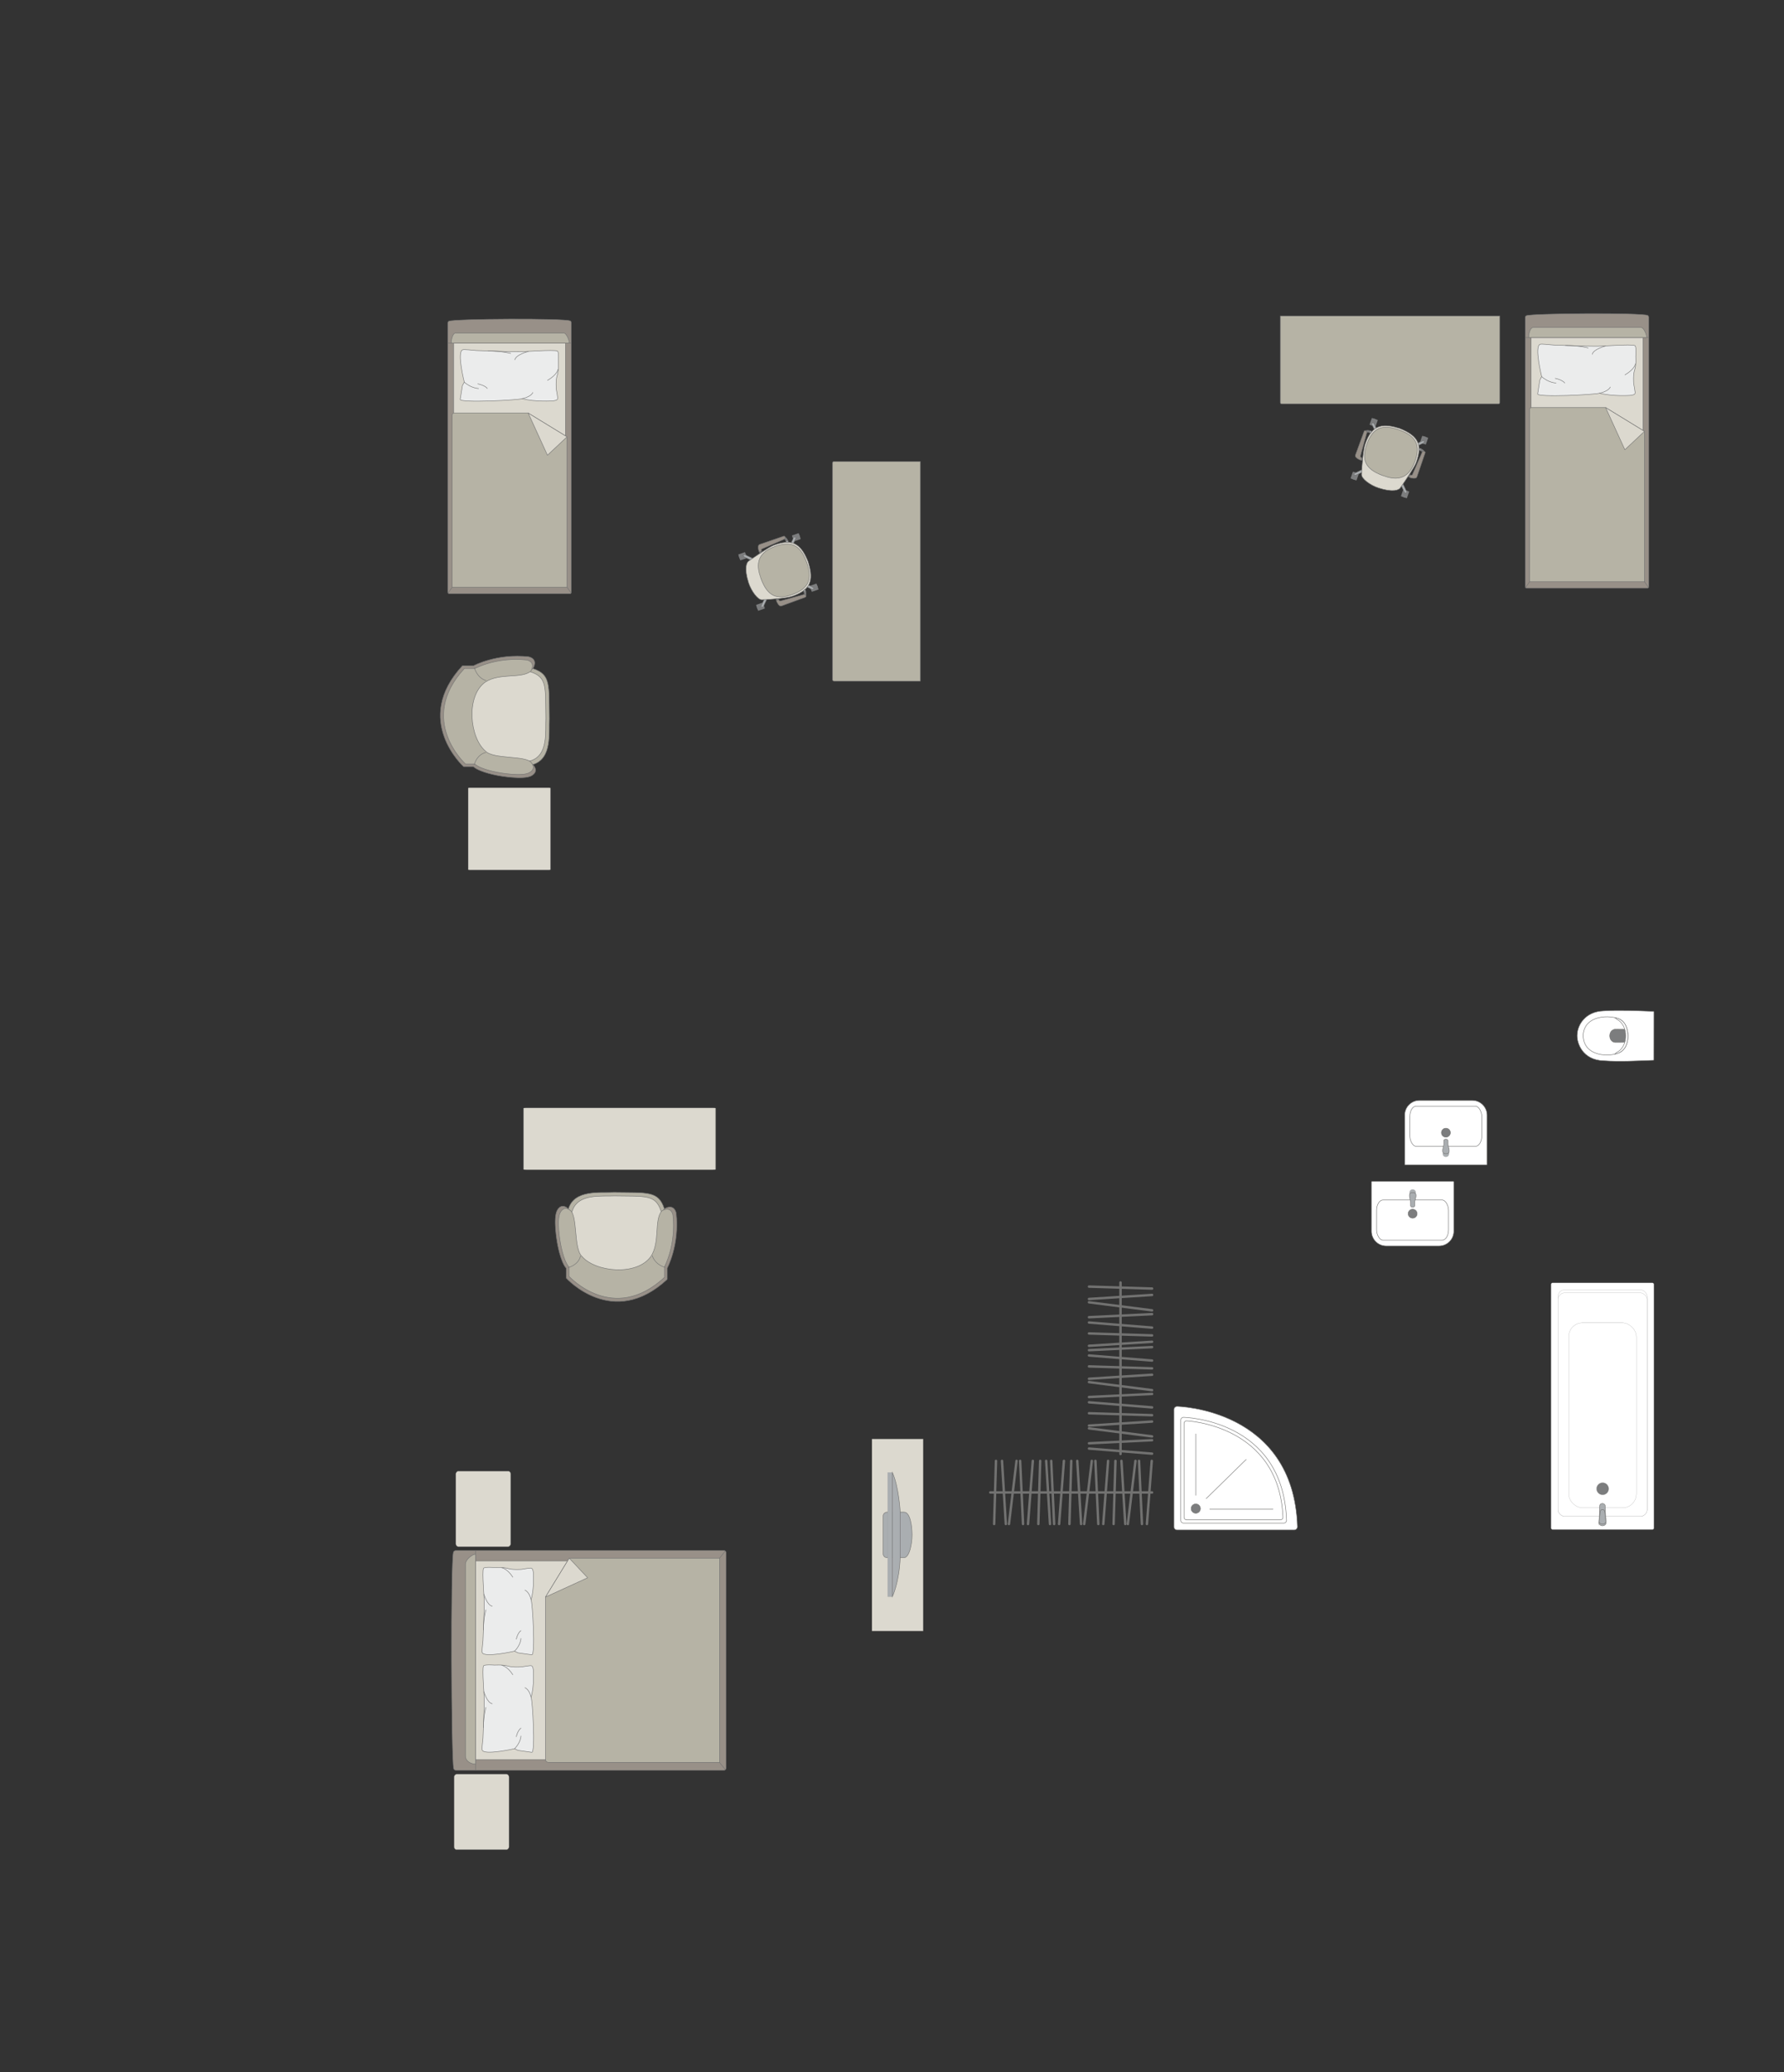 <?xml version="1.0" encoding="UTF-8"?>
<!DOCTYPE svg PUBLIC "-//W3C//DTD SVG 1.1//EN" "http://www.w3.org/Graphics/SVG/1.1/DTD/svg11.dtd">
<!-- Creator: CorelDRAW -->
<svg xmlns="http://www.w3.org/2000/svg" xml:space="preserve" width="130.007mm" height="150.932mm" version="1.1" style="shape-rendering:geometricPrecision; text-rendering:geometricPrecision; image-rendering:optimizeQuality; fill-rule:evenodd; clip-rule:evenodd"
viewBox="0 0 9025.9 10478.67"
 xmlns:xlink="http://www.w3.org/1999/xlink"
 xmlns:xodm="http://www.corel.com/coreldraw/odm/2003">
 <rect x="0" y="0" width="9025.9" height="10478.67" fill="#333333" stroke="none"/>
 <defs>
  <style type="text/css">
   <![CDATA[
    .str0 {stroke:#727271;stroke-width:2.44;stroke-miterlimit:22.926}
    .str1 {stroke:#727271;stroke-width:2.44;stroke-linejoin:round;stroke-miterlimit:22.926}
    .str3 {stroke:#727271;stroke-width:2.44;stroke-linecap:round;stroke-miterlimit:22.926}
    .str2 {stroke:#727271;stroke-width:2.44;stroke-linecap:round;stroke-linejoin:round;stroke-miterlimit:22.926}
    .str4 {stroke:#727271;stroke-width:12.24;stroke-linecap:round;stroke-linejoin:round;stroke-miterlimit:22.926}
    .fil1 {fill:none}
    .fil4 {fill:#EBECEC}
    .fil2 {fill:#DCD9CF}
    .fil3 {fill:#B6B3A5}
    .fil6 {fill:#AAAEB1}
    .fil0 {fill:#989088}
    .fil5 {fill:#7C7D7E}
    .fil7 {fill:white}
   ]]>
  </style>
 </defs>
 <g id="мебель">
  <g id="_2290606367488">
   <g>
    <path class="fil0 str0" d="M2271.27 1623.84c26.73,-12 587.6,-15.27 613.86,-1.33 2.98,0 5.41,7.04 5.41,12.27l0 1357.58c0,5.24 -2.43,9.54 -5.41,9.54l-614.02 0c-2.98,0 -5.41,-4.3 -5.41,-9.54l0 -1257.42 0 -100.16c0,-5.24 2.6,-10.94 5.57,-10.94z"/>
    <line class="fil1 str0" x1="2265.7" y1="1734.82" x2="2890.54" y2= "1734.82" />
    <polygon class="fil2 str0" points="2861.12,1734.82 2861.12,2958.25 2295.51,2958.25 2295.51,1734.82 "/>
    <line class="fil1 str0" x1="2267.12" y1="2998.79" x2="2295.51" y2= "2958.25" />
    <line class="fil1 str0" x1="2861.12" y1="2958.25" x2="2889.33" y2= "2998.32" />
    <path class="fil3 str0" d="M2283.08 1734.82c0.15,-23.33 8.11,-50.06 22.15,-51.08l546.59 0c16.16,0.39 33.8,51.08 25.99,51.08l-594.72 0z"/>
    <path class="fil3 str0" d="M2868.85 2208.95l0 760.44 -581 0 0 -870.89c0.27,-7.88 5.04,-9.86 9.57,-9.86 188.28,0 186.51,0 374.79,0 35.98,22.01 168.82,103.29 196.64,120.3z"/>
    <polygon class="fil2 str1" points="2868.85,2208.96 2769.72,2301.9 2672.22,2088.65 "/>
   </g>
   <g>
    <path class="fil4 str2" d="M2340.82 1768.84c6.17,-3.01 45.4,1.82 68.16,3.63 0,0 189.72,6.98 208.31,6.12 23.53,1.76 185.68,-12.2 202.72,-3.31 9.19,3.01 4.64,56.12 4.64,56.12 0,0 3.15,42.46 -5.53,66.98 -8.69,24.53 -4.79,69.12 -4.79,69.12 0,0 9.08,47.31 6.82,49.32 -1.24,8.74 -25.23,10.38 -25.23,10.38 0,0 -86.76,6.15 -154.68,-11.35 -11.68,7.24 -318.63,22.78 -312.86,3.43l11.14 -69.85 9.33 -17.22c0,0 -38.69,-153.46 -8.03,-163.37z"/>
    <path class="fil1 str2" d="M2604.92 1819.36c4.38,-25.74 67.85,-42.24 67.85,-42.24"/>
    <path class="fil1 str2" d="M2769.96 1923.43c49.61,-28.78 53.22,-55.66 53.22,-55.66"/>
    <path class="fil1 str2" d="M2695.93 1984.88c-11.23,23.38 -54.69,30.97 -54.69,30.97"/>
    <path class="fil1 str2" d="M2348.85 1932.21c35.51,31.63 72.36,32.3 72.36,32.3"/>
    <path class="fil1 str2" d="M2417.38 1940.99c38.16,7.96 48.25,23.53 48.25,23.53"/>
    <path class="fil1 str2" d="M2469.08 1774.6c67.7,-0.22 114.89,12.61 114.89,12.61"/>
   </g>
  </g>
  <g id="_2290606373200">
   <g>
    <path class="fil0 str0" d="M7722.39 1596.1c26.73,-12 587.6,-15.27 613.86,-1.33 2.98,0 5.41,7.04 5.41,12.27l0 1357.58c0,5.24 -2.43,9.54 -5.41,9.54l-614.02 0c-2.98,0 -5.41,-4.3 -5.41,-9.54l0 -1257.42 0 -100.16c0,-5.24 2.6,-10.94 5.57,-10.94z"/>
    <line class="fil1 str0" x1="7716.82" y1="1707.09" x2="8341.66" y2= "1707.09" />
    <polygon class="fil2 str0" points="8312.24,1707.09 8312.24,2930.51 7746.63,2930.51 7746.63,1707.09 "/>
    <line class="fil1 str0" x1="7718.24" y1="2971.05" x2="7746.63" y2= "2930.51" />
    <line class="fil1 str0" x1="8312.24" y1="2930.51" x2="8340.46" y2= "2970.58" />
    <path class="fil3 str0" d="M7734.2 1707.09c0.15,-23.33 8.11,-50.06 22.15,-51.08l546.59 0c16.16,0.39 33.8,51.08 25.99,51.08l-594.72 0z"/>
    <path class="fil3 str0" d="M8319.98 2181.21l0 760.44 -581 0 0 -870.89c0.27,-7.88 5.04,-9.86 9.57,-9.86 188.28,0 186.51,0 374.79,0 35.98,22.01 168.82,103.29 196.64,120.3z"/>
    <polygon class="fil2 str1" points="8319.97,2181.22 8220.84,2274.16 8123.34,2060.92 "/>
   </g>
   <g>
    <path class="fil4 str2" d="M7791.94 1741.1c6.17,-3.01 45.4,1.82 68.16,3.63 0,0 189.72,6.98 208.31,6.12 23.53,1.76 185.68,-12.2 202.72,-3.31 9.19,3.01 4.64,56.12 4.64,56.12 0,0 3.15,42.46 -5.53,66.98 -8.69,24.53 -4.79,69.12 -4.79,69.12 0,0 9.08,47.31 6.82,49.32 -1.24,8.74 -25.23,10.38 -25.23,10.38 0,0 -86.76,6.15 -154.68,-11.35 -11.68,7.24 -318.63,22.78 -312.86,3.43l11.14 -69.85 9.33 -17.22c0,0 -38.69,-153.46 -8.03,-163.37z"/>
    <path class="fil1 str2" d="M8056.04 1791.62c4.38,-25.74 67.85,-42.24 67.85,-42.24"/>
    <path class="fil1 str2" d="M8221.08 1895.69c49.61,-28.78 53.22,-55.66 53.22,-55.66"/>
    <path class="fil1 str2" d="M8147.06 1957.15c-11.23,23.38 -54.69,30.97 -54.69,30.97"/>
    <path class="fil1 str2" d="M7799.97 1904.48c35.51,31.63 72.36,32.3 72.36,32.3"/>
    <path class="fil1 str2" d="M7868.5 1913.25c38.16,7.96 48.25,23.53 48.25,23.53"/>
    <path class="fil1 str2" d="M7920.21 1746.87c67.7,-0.22 114.89,12.61 114.89,12.61"/>
   </g>
  </g>
  <path class="fil3 str0" d="M4219.25 2333.42l437.35 0 0 1110.82 -437.35 0c-3.84,0 -6.97,-3.13 -6.97,-6.97l0 -1096.88c0,-3.84 3.13,-6.97 6.97,-6.97z"/>
  <g id="_2290606308688">
   <rect class="fil5 str1" transform="matrix(-0.02 -0.057 0.057 -0.02 4107.14 2992.76)" width="526.58" height="603.12" rx="26.05" ry="26.05"/>
   <rect class="fil5 str1" transform="matrix(-0.02 -0.057 0.057 -0.02 4017.04 2737.87)" width="526.58" height="603.12" rx="26.05" ry="26.05"/>
   <rect class="fil5 str1" transform="matrix(-0.02 -0.057 0.057 -0.02 3835.54 3088.77)" width="526.58" height="603.12" rx="26.05" ry="26.05"/>
   <rect class="fil5 str1" transform="matrix(-0.02 -0.057 0.057 -0.02 3745.43 2833.88)" width="526.58" height="603.12" rx="26.05" ry="26.05"/>
   <rect class="fil5 str1" transform="matrix(-0.017 -0.048 0.049 -0.017 4103.81 2983.35)" width="235.74" height="704.15"/>
   <rect class="fil5 str1" transform="matrix(-0.017 -0.048 0.049 -0.017 4013.71 2728.47)" width="235.74" height="704.15"/>
   <rect class="fil5 str1" transform="matrix(-0.017 -0.048 0.049 -0.017 3742.11 2824.48)" width="235.74" height="704.15"/>
   <rect class="fil5 str1" transform="matrix(-0.017 -0.048 0.049 -0.017 3832.21 3079.36)" width="235.74" height="704.15"/>
   <path class="fil6 str0" d="M3854.37 3069.73l0 0c-2.79,-1.33 -3.75,-5.12 -2.19,-8.45l19.54 -41.68c1.56,-3.33 5.46,-4.8 8.25,-3.46l0 0c2.78,1.33 4.09,5.28 2.48,8.59l-20.13 41.4c-1.61,3.3 -5.17,4.94 -7.96,3.6z"/>
   <path class="fil6 str0" d="M3761.83 2807.95l0 0c-1.33,2.79 0.31,6.35 3.6,7.95l41.4 20.14c3.3,1.61 7.26,0.3 8.59,-2.49l0 0c1.33,-2.78 -0.14,-6.68 -3.47,-8.24l-41.68 -19.55c-3.33,-1.56 -7.12,-0.6 -8.45,2.19z"/>
   <path class="fil6 str0" d="M4023.17 2715.56l0 0c2.79,1.33 3.76,5.12 2.19,8.46l-19.54 41.68c-1.56,3.33 -5.46,4.8 -8.25,3.46l0 0c-2.79,-1.33 -4.09,-5.28 -2.49,-8.59l20.13 -41.4c1.6,-3.3 5.16,-4.94 7.95,-3.61z"/>
   <path class="fil6 str0" d="M4115.79 2977.56l0 0c1.33,-2.79 -0.3,-6.35 -3.6,-7.95l-41.39 -20.14c-3.3,-1.61 -7.26,-0.3 -8.59,2.49l0 0c-1.33,2.79 0.14,6.68 3.46,8.24l41.68 19.55c3.33,1.56 7.12,0.6 8.45,-2.19z"/>
   <path class="fil2 str0" d="M3787.45 2947.49l0 0c-23.91,-74.32 -10.09,-104.15 0.47,-110.61 33.76,-23.16 96.37,-67.27 125.84,-79.52 88.31,-32.8 136.12,-15.93 175.04,83.6l0 0c21.95,73.24 30.12,138.98 -83.61,175.04 -25.63,8.6 -99.63,14.61 -150.33,16.92 -19.87,0.76 -52.98,-41.82 -67.41,-85.44z"/>
   <path class="fil3 str0" d="M3849.32 2923.33l0 0c-18.82,-53.25 -31.84,-123.6 73.21,-160.74l0 0c76,-26.87 126,-11.42 158.62,80.85l0 0c28.47,80.55 15.06,131.84 -72.49,162.79l0 0c-73.55,26 -124.93,14.43 -159.34,-82.91z"/>
   <path class="fil0 str0" d="M3939.3 3031.65l-11.9 4.21c0,0 11.01,33.51 26.24,28.13 15.23,-5.38 120.8,-44.08 120.8,-44.08 6.47,-2.45 2.33,-16.34 -5.07,-14.35l-121.33 33.54c-1.97,0.58 -6.88,-0.82 -8.73,-7.45z"/>
   <path class="fil5 str1" d="M4069.36 3005.55c0,0 0.34,-8.69 -4.59,-18.22l7.69 -6.35c0,0 9.56,16.66 4.58,29.92l-7.68 -5.35z"/>
   <path class="fil6 str0" d="M4067.22 2993.13c0,0 5.62,-4.26 9.41,-2.11 -1.06,-3.6 -2.54,-6.94 -4.16,-10.01l-7.71 6.32 2.45 5.8z"/>
   <polygon class="fil5 str1" points="3935.25,3027.24 3937.08,3032.43 3928.84,3035.35 3926.26,3028.03 "/>
   <path class="fil0 str0" d="M3852.84 2786.96l-11.9 4.2c0,0 -12.5,-32.98 2.72,-38.37 15.23,-5.38 121.67,-41.64 121.67,-41.64 6.57,-2.15 12.07,11.25 5.08,14.35l-115.46 50.16c-1.9,0.79 -4.84,4.96 -2.11,11.29z"/>
   <path class="fil5 str1" d="M3970.4 2725.51c0,0 5.63,6.22 7.79,16.74l9.99 0.01c0,0 -2.96,-18.55 -15.17,-25.74l-2.61 8.99z"/>
   <path class="fil6 str0" d="M3976.55 2736.52c0,0 7.05,-0.22 8.65,-4.28 1.44,3.47 2.31,6.58 2.98,9.98l-9.98 0.02 -1.65 -5.73z"/>
   <polygon class="fil5 str1" points="3852.45,2792.92 3850.62,2787.74 3842.38,2790.65 3844.97,2797.97 "/>
  </g>
  <path class="fil3 str0" d="M7588.21 2035.52l0 -437.35 -1110.82 0 0 437.35c0,3.84 3.13,6.97 6.97,6.97l1096.88 0c3.84,0 6.97,-3.13 6.97,-6.97z"/>
  <g id="_2290606318480">
   <rect class="fil5 str1" transform="matrix(0.057 0.02 0.02 -0.057 6928.87 2147.64)" width="526.58" height="603.12" rx="26.05" ry="26.05"/>
   <rect class="fil5 str1" transform="matrix(0.057 0.02 0.02 -0.057 7183.76 2237.74)" width="526.58" height="603.12" rx="26.05" ry="26.05"/>
   <rect class="fil5 str1" transform="matrix(0.057 0.02 0.02 -0.057 6832.86 2419.24)" width="526.58" height="603.12" rx="26.05" ry="26.05"/>
   <rect class="fil5 str1" transform="matrix(0.057 0.02 0.02 -0.057 7087.75 2509.34)" width="526.58" height="603.12" rx="26.05" ry="26.05"/>
   <rect class="fil5 str1" transform="matrix(0.048 0.017 0.017 -0.049 6938.28 2150.96)" width="235.74" height="704.15"/>
   <rect class="fil5 str1" transform="matrix(0.048 0.017 0.017 -0.049 7193.16 2241.06)" width="235.74" height="704.15"/>
   <rect class="fil5 str1" transform="matrix(0.048 0.017 0.017 -0.049 7097.15 2512.67)" width="235.74" height="704.15"/>
   <rect class="fil5 str1" transform="matrix(0.048 0.017 0.017 -0.049 6842.27 2422.56)" width="235.74" height="704.15"/>
   <path class="fil6 str0" d="M6851.91 2400.41l0 0c1.33,2.79 5.12,3.75 8.45,2.19l41.68 -19.54c3.33,-1.56 4.8,-5.46 3.46,-8.25l0 0c-1.33,-2.78 -5.28,-4.09 -8.59,-2.48l-41.4 20.13c-3.3,1.61 -4.94,5.17 -3.6,7.96z"/>
   <path class="fil6 str0" d="M7113.69 2492.94l0 0c-2.79,1.33 -6.35,-0.31 -7.95,-3.6l-20.14 -41.4c-1.61,-3.3 -0.3,-7.26 2.49,-8.59l0 0c2.78,-1.33 6.68,0.14 8.24,3.47l19.55 41.68c1.56,3.33 0.6,7.12 -2.19,8.45z"/>
   <path class="fil6 str0" d="M7206.07 2231.6l0 0c-1.33,-2.79 -5.12,-3.76 -8.46,-2.19l-41.68 19.54c-3.33,1.56 -4.8,5.46 -3.46,8.25l0 0c1.33,2.79 5.28,4.09 8.59,2.49l41.4 -20.13c3.3,-1.6 4.94,-5.16 3.61,-7.95z"/>
   <path class="fil6 str0" d="M6944.07 2138.99l0 0c2.79,-1.33 6.35,0.3 7.95,3.6l20.14 41.39c1.61,3.3 0.3,7.26 -2.49,8.59l0 0c-2.79,1.33 -6.68,-0.14 -8.24,-3.46l-19.55 -41.68c-1.56,-3.33 -0.6,-7.12 2.19,-8.45z"/>
   <path class="fil2 str0" d="M6974.14 2467.33l0 0c74.32,23.91 104.15,10.09 110.61,-0.47 23.16,-33.76 67.27,-96.37 79.52,-125.84 32.8,-88.31 15.93,-136.12 -83.6,-175.04l0 0c-73.24,-21.95 -138.98,-30.12 -175.04,83.61 -8.6,25.63 -14.61,99.63 -16.92,150.33 -0.76,19.87 41.82,52.98 85.44,67.41z"/>
   <path class="fil3 str0" d="M6998.3 2405.46l0 0c53.25,18.82 123.6,31.84 160.74,-73.21l0 0c26.87,-76 11.42,-126 -80.85,-158.62l0 0c-80.55,-28.47 -131.84,-15.06 -162.79,72.49l0 0c-26,73.55 -14.43,124.93 82.91,159.34z"/>
   <path class="fil0 str0" d="M6889.99 2315.48l-4.21 11.9c0,0 -33.51,-11.01 -28.13,-26.24 5.38,-15.23 44.08,-120.8 44.08,-120.8 2.45,-6.47 16.34,-2.33 14.35,5.07l-33.54 121.33c-0.58,1.97 0.82,6.88 7.45,8.73z"/>
   <path class="fil5 str1" d="M6916.08 2185.41c0,0 8.69,-0.34 18.22,4.59l6.35 -7.69c0,0 -16.66,-9.56 -29.92,-4.58l5.35 7.68z"/>
   <path class="fil6 str0" d="M6928.5 2187.55c0,0 4.26,-5.62 2.11,-9.41 3.6,1.06 6.94,2.54 10.01,4.16l-6.32 7.71 -5.8 -2.45z"/>
   <polygon class="fil5 str1" points="6894.39,2319.52 6889.2,2317.69 6886.29,2325.93 6893.6,2328.51 "/>
   <path class="fil0 str0" d="M7134.67 2401.94l-4.2 11.9c0,0 32.98,12.5 38.37,-2.72 5.38,-15.23 41.64,-121.67 41.64,-121.67 2.15,-6.57 -11.25,-12.07 -14.35,-5.08l-50.16 115.46c-0.79,1.9 -4.96,4.84 -11.29,2.11z"/>
   <path class="fil5 str1" d="M7196.12 2284.37c0,0 -6.22,-5.63 -16.74,-7.79l-0.01 -9.99c0,0 18.55,2.96 25.74,15.17l-8.99 2.61z"/>
   <path class="fil6 str0" d="M7185.11 2278.23c0,0 0.22,-7.05 4.28,-8.65 -3.47,-1.44 -6.58,-2.31 -9.98,-2.98l-0.02 9.98 5.73 1.65z"/>
   <polygon class="fil5 str1" points="7128.71,2402.32 7133.9,2404.15 7130.98,2412.4 7123.66,2409.81 "/>
  </g>
  <g id="_2290606326208">
   <path class="fil3 str0" d="M2696.37 3380.74c92.8,29.71 80.47,86.23 83.43,253.96 -3.79,68.41 15.82,201.84 -83.92,231.39 -99.73,29.56 -289.13,-43.54 -289.13,-43.54l-63.96 -206.59 12.06 -148.91 122.16 -87.56 175.65 -38.8 43.7 40.05z"/>
   <path class="fil2 str0" d="M2684.15 3397.22c86.34,27.56 74.88,79.94 77.63,235.45 -3.53,63.42 14.71,187.13 -78.08,214.53 -92.8,27.4 -269.01,-40.37 -269.01,-40.37l-59.52 -191.53 11.22 -138.05 113.67 -81.18 163.42 -35.97 40.67 37.12z"/>
   <path class="fil0 str0" d="M2339.69 3366.17l56.55 0c0,0 116.54,-63.11 279.05,-45.28 51.77,13.55 21.08,59.85 21.08,59.85 -51.61,42.11 -166.56,7.31 -244.96,58.33 -106.06,76.36 -83.01,297.92 1.24,368.72 42.38,44.87 215.21,22.15 246.04,61.35 0,0 30.41,31.06 -9.71,53.71 -40.12,22.65 -162.87,0.09 -162.87,0.09 0,0 -97.03,-15.52 -130.67,-45.93l-49.64 0c0,0 -261.84,-235.64 -6.1,-510.82z"/>
   <path class="fil3 str0" d="M2349.71 3380.09l53.26 0c0,0 109.75,-59.71 262.79,-42.84 48.76,12.82 19.86,56.63 19.86,56.63 -48.61,39.84 -156.86,6.91 -230.7,55.19 -99.88,72.25 -78.18,281.92 1.17,348.91 39.91,42.46 202.68,20.96 231.7,58.05 0,0 28.65,29.4 -9.14,50.83 -37.79,21.43 -153.38,0.08 -153.38,0.08 0,0 -91.38,-14.68 -123.07,-43.46l-46.75 0c0,0 -246.6,-222.98 -5.75,-483.38z"/>
   <path class="fil1 str0" d="M2398.93 3867.22c18,-57.58 59.14,-62.24 59.14,-62.24"/>
   <path class="fil1 str0" d="M2399.79 3376.18c18,57.58 60.12,65.41 60.12,65.41"/>
  </g>
  <rect class="fil2 str0" transform="matrix(8.61392E-16 -0.101 -0.405 -3.33507E-14 2785.14 4399.01)" width="4114.67" height="1028.67" rx="17.45" ry="17.45"/>
  <g id="_2290606327408">
   <path class="fil3 str0" d="M3361.18 6112.51c-29.71,-92.8 -86.23,-80.47 -253.96,-83.43 -68.41,3.79 -201.84,-15.82 -231.39,83.92 -29.56,99.73 43.54,289.13 43.54,289.13l206.59 63.96 148.91 -12.06 87.56 -122.16 38.8 -175.65 -40.05 -43.7z"/>
   <path class="fil2 str0" d="M3344.7 6124.73c-27.56,-86.34 -79.94,-74.88 -235.45,-77.63 -63.42,3.53 -187.13,-14.71 -214.53,78.08 -27.4,92.8 40.37,269.01 40.37,269.01l191.53 59.52 138.05 -11.22 81.18 -113.67 35.97 -163.42 -37.12 -40.67z"/>
   <path class="fil0 str0" d="M3375.75 6469.19l0 -56.55c0,0 63.11,-116.54 45.28,-279.05 -13.55,-51.77 -59.85,-21.08 -59.85,-21.08 -42.11,51.61 -7.31,166.56 -58.33,244.96 -76.36,106.06 -297.92,83.01 -368.72,-1.24 -44.87,-42.38 -22.15,-215.21 -61.35,-246.04 0,0 -31.06,-30.41 -53.71,9.71 -22.65,40.12 -0.09,162.87 -0.09,162.87 0,0 15.52,97.03 45.93,130.67l0 49.64c0,0 235.64,261.84 510.82,6.1z"/>
   <path class="fil3 str0" d="M3361.83 6459.17l0 -53.26c0,0 59.71,-109.75 42.84,-262.79 -12.82,-48.76 -56.63,-19.86 -56.63,-19.86 -39.84,48.61 -6.91,156.86 -55.19,230.7 -72.25,99.88 -281.92,78.18 -348.91,-1.17 -42.46,-39.91 -20.96,-202.68 -58.05,-231.7 0,0 -29.4,-28.65 -50.83,9.14 -21.43,37.79 -0.08,153.38 -0.08,153.38 0,0 14.68,91.38 43.46,123.07l0 46.75c0,0 222.98,246.6 483.38,5.75z"/>
   <path class="fil1 str0" d="M2874.7 6409.95c57.58,-18 62.24,-59.14 62.24,-59.14"/>
   <path class="fil1 str0" d="M3365.74 6409.1c-57.58,-18 -65.41,-60.12 -65.41,-60.12"/>
  </g>
  <rect class="fil2 str0" transform="matrix(2.01092E-15 0.076 -0.945 2.50247E-14 3620.96 5602.24)" width="4114.67" height="1028.67" rx="17.45" ry="17.45"/>
  <rect class="fil2 str0" transform="matrix(1.29034E-14 -0.487 0.405 1.07249E-14 2306.12 7820.68)" width="783.75" height="685.78" rx="30.46" ry="30.46"/>
  <rect class="fil2 str0" transform="matrix(1.29034E-14 -0.487 0.405 1.07249E-14 2297.42 9353.1)" width="783.75" height="685.78" rx="30.46" ry="30.46"/>
  <g id="_2290606331248">
   <g>
    <path class="fil0 str0" d="M2294.97 8941.43c-12,-47.52 -15.27,-1044.63 -1.33,-1091.31 0,-5.29 7.04,-9.62 12.27,-9.62l1357.58 0c5.24,0 9.54,4.33 9.54,9.62l0 1091.59c0,5.29 -4.3,9.62 -9.54,9.62l-1257.42 0 -100.16 0c-5.24,0 -10.94,-4.61 -10.94,-9.9z"/>
    <line class="fil1 str0" x1="2405.95" y1="8951.33" x2="2405.95" y2= "7840.5" />
    <polygon class="fil2 str0" points="2405.95,7892.8 3629.38,7892.8 3629.38,8898.33 2405.95,8898.33 "/>
    <line class="fil1 str0" x1="3669.92" y1="8948.8" x2="3629.38" y2= "8898.33" />
    <line class="fil1 str0" x1="3629.38" y1="7892.8" x2="3669.45" y2= "7842.64" />
    <path class="fil3 str0" d="M2405.95 8920.43c-23.33,-0.26 -50.06,-14.41 -51.08,-39.36l0 -971.72c0.39,-28.73 51.08,-60.09 51.08,-46.2l0 1057.28z"/>
    <path class="fil3 str0" d="M2880.07 7879.05l760.45 0 0 1032.89 -864.73 0c-7.89,0.04 -15.77,-6.06 -16.02,-13.61 0,-334.73 0,-487.91 0,-822.64 18.86,-30.82 114.88,-187.78 120.3,-196.64z"/>
    <polygon class="fil2 str1" points="2880.08,7879.06 2973.02,7978.18 2759.78,8075.69 "/>
   </g>
   <g>
    <path class="fil4 str2" d="M2439.97 8356.52c-3.01,-5.49 1.82,-40.36 3.63,-60.6 0,0 6.98,-168.64 6.12,-185.16 1.76,-20.92 -12.2,-165.05 -3.31,-180.2 3.01,-8.16 56.12,-4.13 56.12,-4.13 0,0 42.46,-2.8 66.98,4.92 24.53,7.73 69.12,4.26 69.12,4.26 0,0 47.31,-8.07 49.32,-6.06 8.74,1.1 10.38,22.42 10.38,22.42 0,0 6.15,77.12 -11.35,137.49 7.24,10.39 22.78,283.24 3.43,278.1l-69.85 -9.89 -17.22 -8.3c0,0 -153.46,34.39 -163.37,7.14z"/>
    <path class="fil1 str2" d="M2490.49 8121.76c-25.74,-3.89 -42.24,-60.31 -42.24,-60.31"/>
    <path class="fil1 str2" d="M2594.56 7975.05c-28.78,-44.09 -55.66,-47.3 -55.66,-47.3"/>
    <path class="fil1 str2" d="M2656.01 8040.85c23.38,9.98 30.97,48.61 30.97,48.61"/>
    <path class="fil1 str2" d="M2603.35 8349.37c31.63,-31.57 32.3,-64.32 32.3,-64.32"/>
    <path class="fil1 str2" d="M2612.12 8288.46c7.96,-33.92 23.53,-42.89 23.53,-42.89"/>
    <path class="fil1 str2" d="M2445.73 8242.5c-0.22,-60.18 12.61,-102.13 12.61,-102.13"/>
   </g>
   <g>
    <path class="fil4 str2" d="M2439.97 8849.74c-3.01,-5.49 1.82,-40.36 3.63,-60.6 0,0 6.98,-168.64 6.12,-185.16 1.76,-20.92 -12.2,-165.05 -3.31,-180.2 3.01,-8.16 56.12,-4.13 56.12,-4.13 0,0 42.46,-2.8 66.98,4.92 24.53,7.73 69.12,4.26 69.12,4.26 0,0 47.31,-8.07 49.32,-6.06 8.74,1.1 10.38,22.42 10.38,22.42 0,0 6.15,77.12 -11.35,137.49 7.24,10.39 22.78,283.24 3.43,278.1l-69.85 -9.89 -17.22 -8.3c0,0 -153.46,34.39 -163.37,7.14z"/>
    <path class="fil1 str2" d="M2490.49 8614.98c-25.74,-3.89 -42.24,-60.31 -42.24,-60.31"/>
    <path class="fil1 str2" d="M2594.56 8468.27c-28.78,-44.09 -55.66,-47.3 -55.66,-47.3"/>
    <path class="fil1 str2" d="M2656.01 8534.07c23.38,9.98 30.97,48.61 30.97,48.61"/>
    <path class="fil1 str2" d="M2603.35 8842.59c31.63,-31.57 32.3,-64.32 32.3,-64.32"/>
    <path class="fil1 str2" d="M2612.12 8781.68c7.96,-33.92 23.53,-42.89 23.53,-42.89"/>
    <path class="fil1 str2" d="M2445.73 8735.72c-0.22,-60.18 12.61,-102.13 12.61,-102.13"/>
   </g>
  </g>
  <g id="_2290606357360">
   <rect class="fil2 str0" transform="matrix(6.2562E-15 -0.236 -0.252 -6.6673E-15 4670.83 8247.47)" width="4114.67" height="1028.67"/>
   <g>
    <path class="fil6 str0" d="M4614.43 7761.81l0 0c0,-46.97 -10.03,-115.39 -39.94,-115.39l-86.57 0c-10.8,0 -19.65,8.84 -19.65,19.65l0 190.85c0,10.8 8.84,19.65 19.65,19.65l85.49 0c27.18,0 41.02,-68.79 41.02,-114.75z"/>
    <rect class="fil6 str0" transform="matrix(3.7352E-15 -0.141 -0.152 -4.02768E-15 4514.9 8073.77)" width="4454.51" height="156.13"/>
    <path class="fil6 str0" d="M4554.41 7875.04l0 -229.27c0,0 -6.27,-125.43 -39.51,-200.23l0 628.23c0,0 34.76,-72.43 39.51,-198.73z"/>
   </g>
  </g>
  <g id="_2290606360912">
   <rect class="fil7 str0" transform="matrix(7.74672E-15 0.292 0.292 -7.73307E-15 7847.31 6486.88)" width="4272.4" height="1783.31" rx="26.95" ry="26.95"/>
   <rect class="fil7 str1" transform="matrix(7.62044E-15 0.288 0.285 -7.54265E-15 7882.11 6521.69)" width="3979.52" height="1583.55" rx="122.45" ry="122.45"/>
   <rect class="fil7 str0" transform="matrix(7.51602E-15 0.284 0.285 -7.54265E-15 7882.11 6537.38)" width="3979.52" height="1583.55" rx="122.45" ry="122.45"/>
   <rect class="fil7 str0" transform="matrix(7.8712E-15 0.297 0.287 -7.60845E-15 7936.44 6689.53)" width="3146.24" height="1193.13" rx="236.75" ry="236.75"/>
   <circle class="fil5 str0" transform="matrix(7.7549E-15 0.293 0.293 -7.75281E-15 8108.35 7528.06)" r="104.51"/>
   <g>
    <path class="fil6 str0" d="M8090.25 7701.71l3.21 -87.28c0.32,-8.57 7.7,-11.81 14.14,-11.81l0 0c6.07,0 13.03,4.98 13.3,10.78l4.05 88.3c0.33,7.38 -7.81,13.43 -17.35,13.43l0 0c-9.55,0 -17.62,-6.05 -17.35,-13.43z"/>
    <path class="fil6 str0" d="M8090.54 7694.02l5.28 -48.54c0.6,-5.55 2.59,-11.77 11.79,-11.77l0 0c8.95,0 11.21,7.24 11.71,11.77l5.25 47.63c0.71,6.46 -6.7,14.04 -16.95,14.04l0 0c-10.3,0 -17.73,-7.04 -17.07,-13.14z"/>
   </g>
  </g>
  <g id="_2290606364752">
   <path class="fil7 str0" d="M8367.8 5359.6l0.42 -242.19c0,-2.09 -1.51,-3.34 -3.32,-3.41 -87.42,-3.16 -172.43,-7.16 -252.21,-2.26 -93,3.32 -130.65,71.42 -132.9,117.36 -4.28,46.59 28.33,131.4 132.9,134.55 83.3,5.8 168.14,0.8 252.21,-2.26 1.12,-0.1 2.87,-0.17 2.9,-1.78z"/>
   <path class="fil7 str0" d="M8197.92 5320.04c51.39,-27.76 51.39,-135.1 0,-164.69 -51.56,-26.11 -182.84,-23.29 -188.14,79.05 0,110.41 137.75,113.46 188.14,85.64z"/>
   <path class="fil5 str0" d="M8224.79 5237.7l0 -27.01c-0.01,-3.79 -3.13,-5.93 -6.11,-5.94 -15.95,-0.08 -31.89,-0.17 -47.84,-0.25 -36.58,5.18 -34.51,63.09 0.3,66.44 15.84,-0.09 31.69,-0.19 47.54,-0.28 2.89,0.1 6.02,-1.42 6.1,-4.1l0.01 -28.85z"/>
   <path class="fil7 str0" d="M8179.01 5321.75l-9.04 8.5c35.56,-7.17 64.7,-29.46 66.49,-92.41 -3.19,-57.6 -24.27,-83.58 -65.69,-91.89l9.37 8.45c29.65,13.95 45.18,49.1 44.66,83.28 0.58,32.34 -13.5,69 -45.78,84.05z"/>
  </g>
  <g id="_2290606365856">
   <path class="fil7 str0" d="M7280.94 6300.26l-268.09 0c-40.72,0 -74.02,-33.3 -74.02,-74.02l0 -249.91c0,-1.31 1.06,-2.37 2.37,-2.37l411.81 0c1.31,0 2.37,1.06 2.37,2.37l0 249.48c0,40.95 -33.5,74.45 -74.45,74.45z"/>
   <rect class="fil7 str0" x="6964.69" y="6068.03" width="363.95" height="203.18" rx="32.45" ry="52.05"/>
   <ellipse class="fil5 str0" cx="7147.11" cy="6137.1" rx="22.62" ry="22.51"/>
   <g>
    <circle class="fil6 str0" transform="matrix(1.80599E-15 0.08 0.08 -2.48551E-15 7147.14 6030.62)" r="200.53"/>
    <path class="fil6 str0" d="M7136.67 6079.04l0 17.94c0,3.6 3.86,6.53 8.58,6.53l3.72 0c4.72,0 8.58,-2.94 8.58,-6.53l0 -18.02c0,-11.54 19.4,-48.23 -8.58,-48.23l-3.72 0c-26.43,0 -8.58,36.69 -8.58,48.31z"/>
   </g>
  </g>
  <g id="_2290604112464">
   <path class="fil7 str0" d="M7449.13 5564.34l-268.09 0c-40.72,0 -74.02,33.3 -74.02,74.02l0 249.91c0,1.31 1.06,2.37 2.37,2.37l411.81 0c1.31,0 2.37,-1.06 2.37,-2.37l0 -249.48c0,-40.95 -33.5,-74.45 -74.45,-74.45z"/>
   <rect class="fil7 str0" x="7132.88" y="5593.38" width="363.95" height="203.18" rx="32.45" ry="52.05"/>
   <ellipse class="fil5 str0" cx="7315.3" cy="5727.49" rx="22.62" ry="22.51"/>
   <g>
    <circle class="fil6 str0" transform="matrix(1.80599E-15 -0.08 0.08 2.48551E-15 7315.33 5833.98)" r="200.53"/>
    <path class="fil6 str0" d="M7304.86 5785.56l0 -17.94c0,-3.6 3.86,-6.53 8.58,-6.53l3.72 0c4.72,0 8.58,2.94 8.58,6.53l0 18.02c0,11.54 19.4,48.23 -8.58,48.23l-3.72 0c-26.43,0 -8.58,-36.69 -8.58,-48.31z"/>
   </g>
  </g>
  <g id="_2290604115056">
   <path class="fil7 str3" d="M5955.19 7736.56l592.98 0c8.77,0 15.93,-7.16 15.93,-15.93 0,0 0,0 0,0 -18.38,-599.11 -608.9,-608.9 -608.9,-608.9l0 0c-8.77,0 -15.93,7.17 -15.93,15.93l0 592.98c0,8.77 7.16,15.93 15.93,15.93z"/>
   <path class="fil7 str0" d="M5987.78 7701.69l507.6 0c7.51,0 13.64,-6.14 13.64,-13.64 0,0 0,0 0,0 -15.73,-512.85 -521.23,-521.24 -521.23,-521.24l0 0c-7.51,0 -13.64,6.14 -13.64,13.64l0 507.6c0,7.5 6.13,13.64 13.64,13.64z"/>
   <path class="fil7 str0" d="M6003.09 7685.39l475.31 0c6.96,0 12.65,-5.69 12.65,-12.66 0,0 0,0 0,0 -18.27,-469.57 -487.96,-488.1 -487.96,-488.1l0 0c-6.98,0 -12.66,5.71 -12.66,12.67l0 475.43c0,6.94 5.69,12.66 12.66,12.66z"/>
   <circle class="fil5 str0" cx="6049.88" cy="7628.33" r="23.39"/>
   <line class="fil1 str3" x1="6102.61" y1="7577.82" x2="6304.77" y2= "7379.96" />
   <line class="fil1 str3" x1="6120.38" y1="7631.72" x2="6440.77" y2= "7631.72" />
   <line class="fil1 str3" x1="6050.54" y1="7561.28" x2="6050.54" y2= "7250.69" />
  </g>
  <g id="_2290604121248">
   <line class="fil1 str4" x1="5669.12" y1="6485.01" x2="5669.12" y2= "7352.39" />
   <line class="fil1 str4" x1="5509.51" y1="6505.86" x2="5828.73" y2= "6515.76" />
   <line class="fil1 str4" x1="5828.73" y1="6547.98" x2="5509.51" y2= "6568.41" />
   <line class="fil1 str4" x1="5509.51" y1="6585.23" x2="5828.73" y2= "6625.89" />
   <line class="fil1 str4" x1="5509.51" y1="6660.67" x2="5828.73" y2= "6645.18" />
   <line class="fil1 str4" x1="5828.73" y1="6713.18" x2="5509.51" y2= "6687.4" />
   <line class="fil1 str4" x1="5509.51" y1="6742.7" x2="5828.73" y2= "6752.6" />
   <line class="fil1 str4" x1="5828.73" y1="6784.78" x2="5509.51" y2= "6805.21" />
   <line class="fil1 str4" x1="5509.51" y1="6827.34" x2="5828.73" y2= "6811.84" />
   <line class="fil1 str4" x1="5828.73" y1="6879.84" x2="5509.51" y2= "6854.06" />
   <line class="fil1 str4" x1="5509.51" y1="6909.36" x2="5828.73" y2= "6919.26" />
   <line class="fil1 str4" x1="5828.73" y1="6951.48" x2="5509.51" y2= "6971.86" />
   <line class="fil1 str4" x1="5509.51" y1="6988.73" x2="5828.73" y2= "7029.35" />
   <line class="fil1 str4" x1="5828.73" y1="7048.68" x2="5509.51" y2= "7064.18" />
   <line class="fil1 str4" x1="5509.51" y1="7090.9" x2="5828.73" y2= "7116.64" />
   <line class="fil1 str4" x1="5828.73" y1="7156.1" x2="5509.51" y2= "7146.2" />
   <line class="fil1 str4" x1="5509.51" y1="7208.71" x2="5828.73" y2= "7188.28" />
   <line class="fil1 str4" x1="5828.73" y1="7263.35" x2="5509.51" y2= "7222.68" />
   <line class="fil1 str4" x1="5509.51" y1="7298.13" x2="5828.73" y2= "7282.63" />
   <line class="fil1 str4" x1="5828.73" y1="7350.63" x2="5509.51" y2= "7324.85" />
  </g>
  <g id="_2290604143568">
   <line class="fil1 str4" x1="5010.05" y1="7546.75" x2="5828.73" y2= "7546.75" />
   <line class="fil1 str4" x1="5029.73" y1="7706.36" x2="5039.08" y2= "7387.13" />
   <line class="fil1 str4" x1="5069.49" y1="7387.13" x2="5088.77" y2= "7706.36" />
   <line class="fil1 str4" x1="5104.65" y1="7706.36" x2="5143.02" y2= "7387.13" />
   <line class="fil1 str4" x1="5175.85" y1="7706.36" x2="5161.23" y2= "7387.13" />
   <line class="fil1 str4" x1="5225.41" y1="7387.13" x2="5201.08" y2= "7706.36" />
   <line class="fil1 str4" x1="5253.28" y1="7706.36" x2="5262.62" y2= "7387.13" />
   <line class="fil1 str4" x1="5293" y1="7387.13" x2="5312.27" y2= "7706.36" />
   <line class="fil1 str4" x1="5333.16" y1="7706.36" x2="5318.53" y2= "7387.13" />
   <line class="fil1 str4" x1="5382.72" y1="7387.13" x2="5358.38" y2= "7706.36" />
   <line class="fil1 str4" x1="5410.58" y1="7706.36" x2="5419.92" y2= "7387.13" />
   <line class="fil1 str4" x1="5450.34" y1="7387.13" x2="5469.58" y2= "7706.36" />
   <line class="fil1 str4" x1="5485.5" y1="7706.36" x2="5523.83" y2= "7387.13" />
   <line class="fil1 str4" x1="5542.08" y1="7387.13" x2="5556.7" y2= "7706.36" />
   <line class="fil1 str4" x1="5581.93" y1="7706.36" x2="5606.21" y2= "7387.13" />
   <line class="fil1 str4" x1="5643.48" y1="7387.13" x2="5634.12" y2= "7706.36" />
   <line class="fil1 str4" x1="5693.12" y1="7706.36" x2="5673.84" y2= "7387.13" />
   <line class="fil1 str4" x1="5744.69" y1="7387.13" x2="5706.31" y2= "7706.36" />
   <line class="fil1 str4" x1="5777.52" y1="7706.36" x2="5762.9" y2= "7387.13" />
   <line class="fil1 str4" x1="5827.08" y1="7387.13" x2="5802.75" y2= "7706.36" />
  </g>
 </g>
 <g id="контур">
  <polygon class="fil1" points="-0,0 9025.9,0 9025.9,10478.67 -0,10478.67 "/>
 </g>
</svg>
